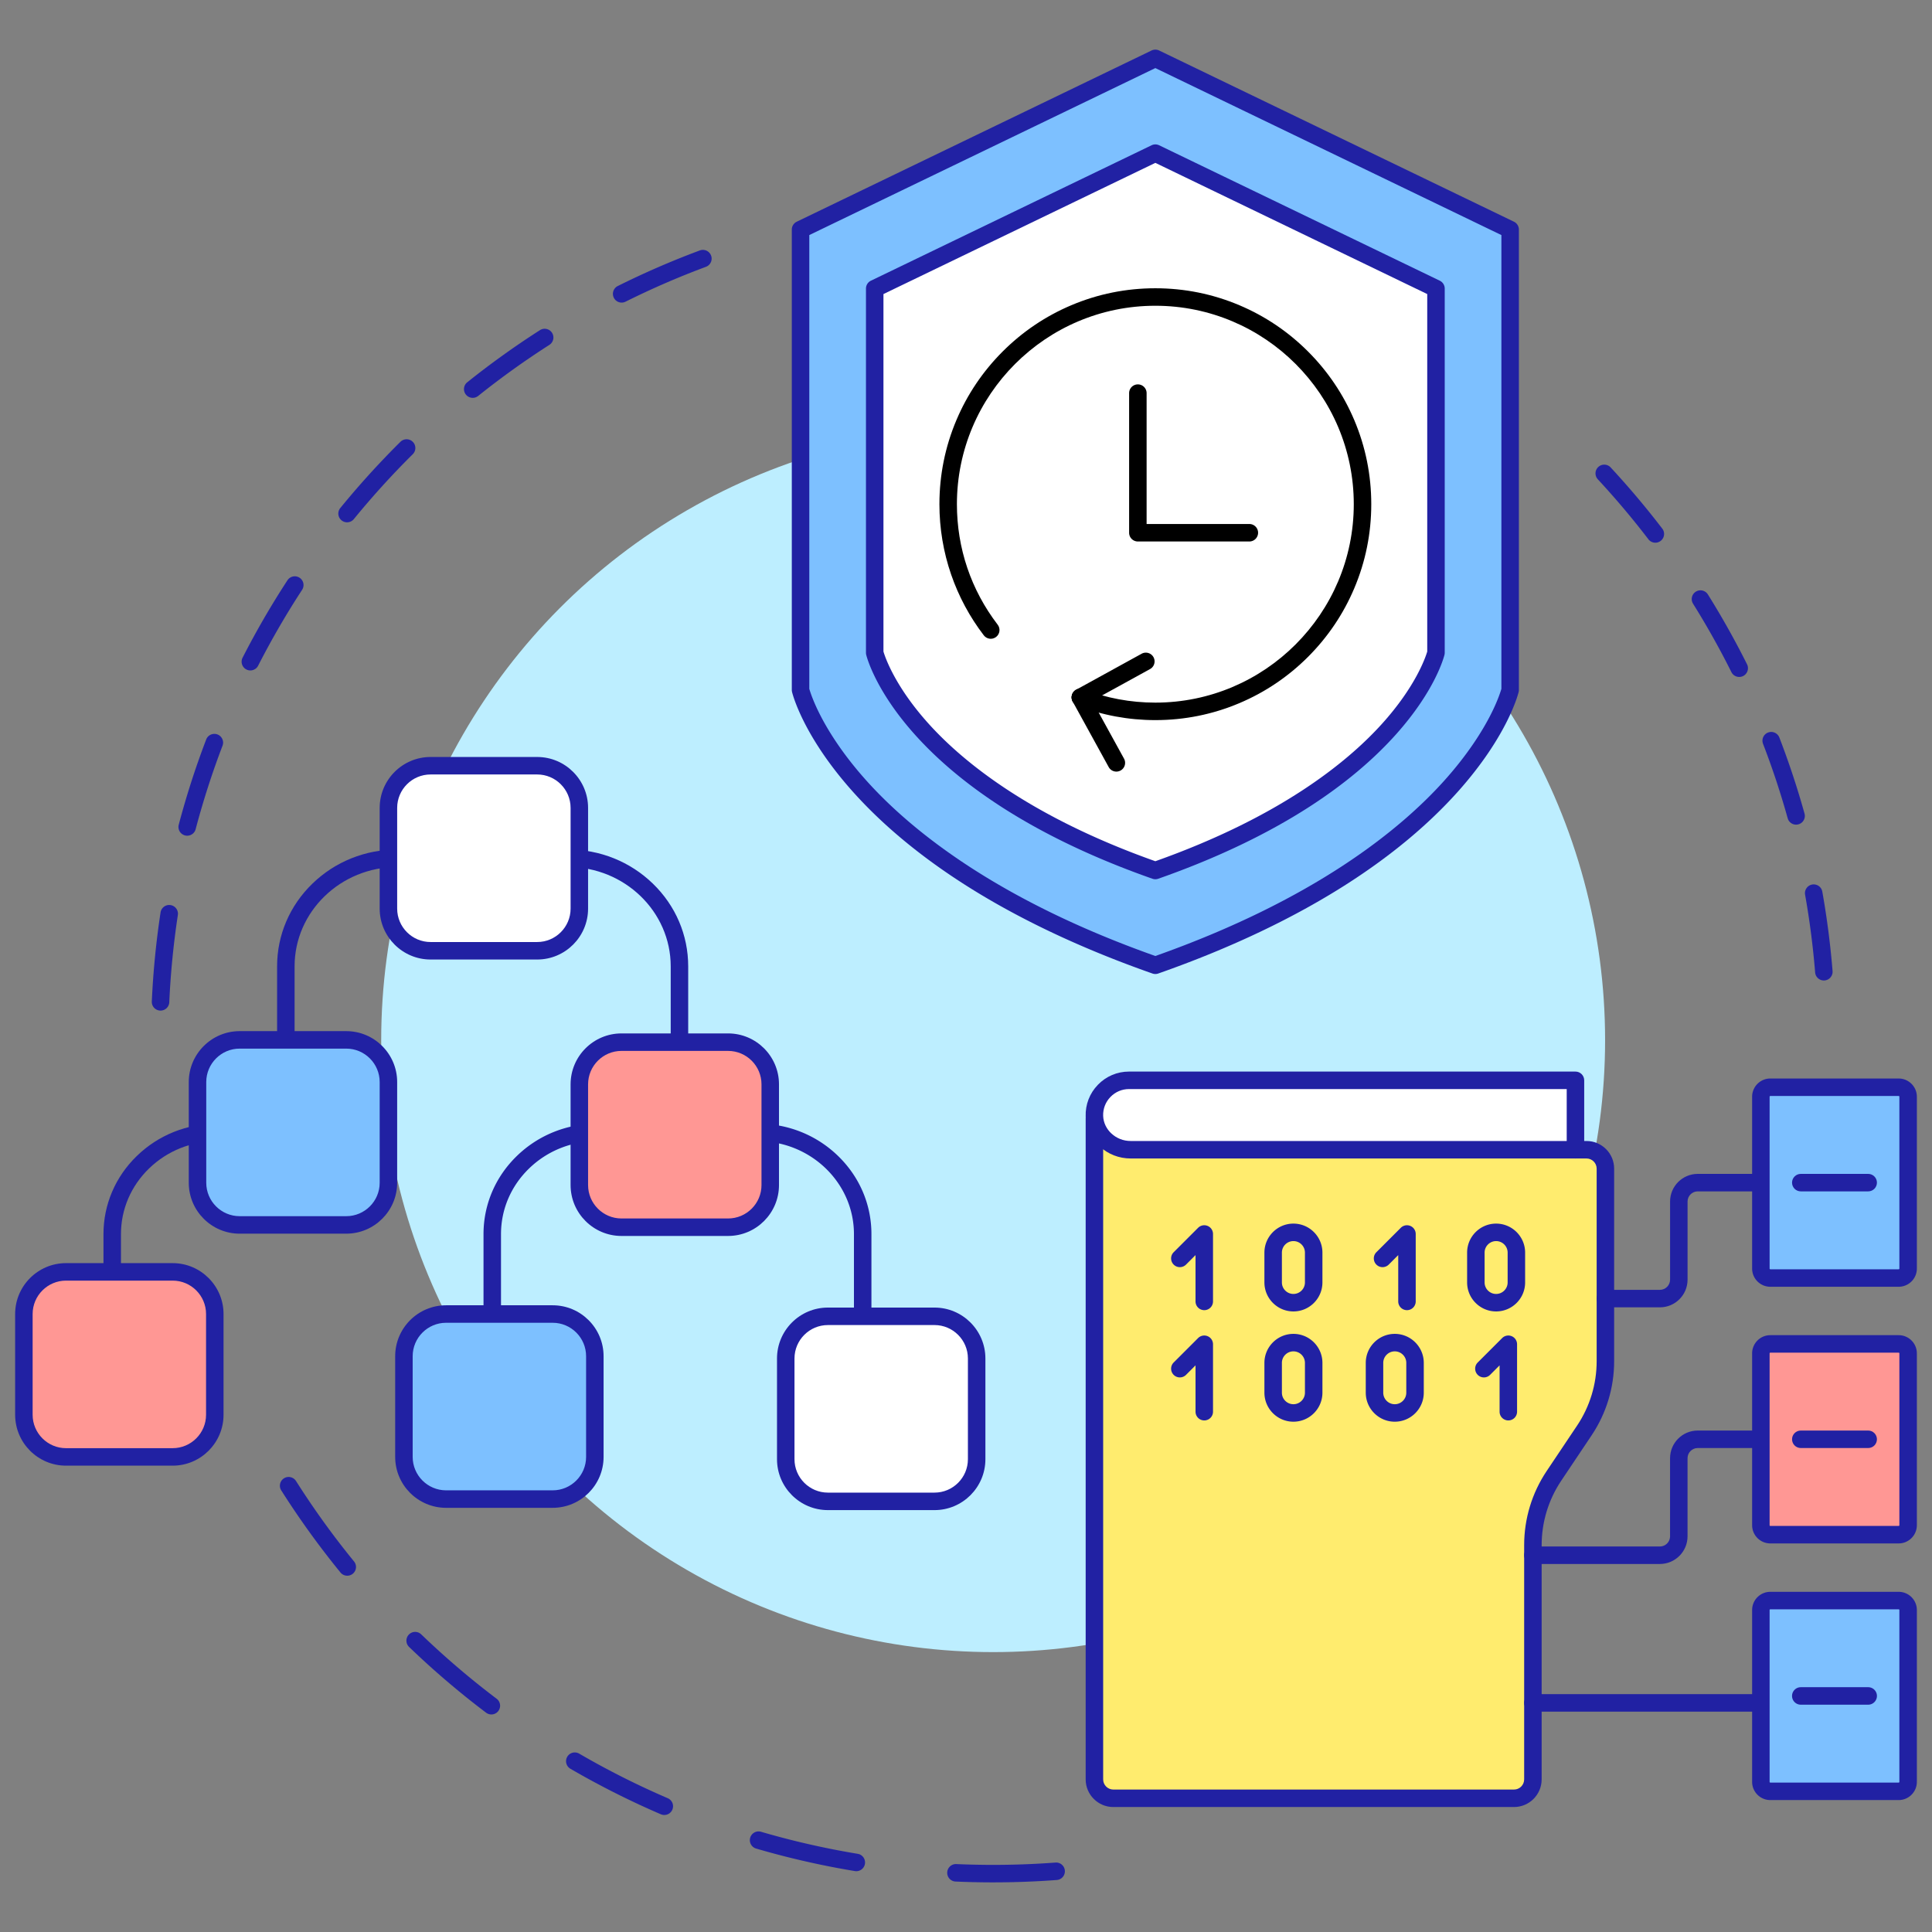<svg id="SvgjsSvg1001" width="256" height="256" xmlns="http://www.w3.org/2000/svg" version="1.1" xmlns:xlink="http://www.w3.org/1999/xlink" xmlns:svgjs="http://svgjs.com/svgjs"><rect width="100%" height="100%" fill="#808080" stroke="none"/><defs id="SvgjsDefs1002"></defs><g id="SvgjsG1008"><svg xmlns="http://www.w3.org/2000/svg" viewBox="0 0 5000 5000" width="256" height="256"><path fill="#2121a3" d="M2570.263 4871.56c-32.342 0-65.068-.717-97.269-2.132-12.486-.549-22.163-11.115-21.614-23.601.549-12.485 11.105-22.165 23.601-21.614a2180.39 2180.39 0 0 0 95.282 2.089c53.719 0 107.995-2.021 161.319-6.005 12.472-.938 23.321 8.417 24.253 20.88.931 12.463-8.417 23.321-20.881 24.253a2220.303 2220.303 0 0 1-164.691 6.13zm-354.138-28.931c-1.226 0-2.467-.1-3.715-.306-86.022-14.209-171.997-33.812-255.537-58.267-11.995-3.511-18.872-16.081-15.361-28.075s16.08-18.872 28.075-15.36c81.793 23.942 165.972 43.136 250.198 57.048 12.331 2.037 20.675 13.685 18.639 26.015-1.83 11.082-11.423 18.945-22.299 18.945zm-496.927-145.452c-2.981 0-6.012-.593-8.925-1.845-79.957-34.367-158.709-74.012-234.069-117.83-10.804-6.282-14.47-20.134-8.188-30.938s20.133-14.469 30.938-8.188c73.791 42.906 150.902 81.724 229.191 115.375 11.482 4.936 16.789 18.244 11.854 29.727-3.683 8.569-12.03 13.699-20.801 13.699zM1271.62 4436.99c-4.75 0-9.538-1.489-13.62-4.572-69.469-52.458-136.518-109.695-199.281-170.121-9.003-8.668-9.275-22.993-.607-31.996 8.667-9.004 22.993-9.276 31.997-.607 61.468 59.179 127.131 115.233 195.165 166.607 9.974 7.531 11.954 21.722 4.422 31.695-4.448 5.892-11.221 8.994-18.076 8.994zm-372.917-359.051c-6.561 0-13.067-2.839-17.541-8.316-55.121-67.501-106.69-138.995-153.273-212.498-6.69-10.556-3.556-24.537 7-31.228 10.558-6.688 24.538-3.555 31.228 7.001 45.619 71.979 96.12 141.994 150.101 208.098 7.905 9.681 6.466 23.937-3.214 31.841a22.538 22.538 0 0 1-14.301 5.102zm3821.382-1540.478c-11.667 0-21.567-8.965-22.529-20.798-5.47-67.3-14.22-135.007-26.007-201.24-2.189-12.304 6.01-24.054 18.314-26.244 12.31-2.186 24.055 6.011 26.244 18.314 12.037 67.639 20.973 136.78 26.558 205.504 1.013 12.457-8.265 23.375-20.722 24.388-.623.051-1.243.076-1.858.076zm-71.796-403.274c-9.904 0-18.997-6.552-21.786-16.56a2126.09 2126.09 0 0 0-63.762-192.588c-4.492-11.663 1.321-24.759 12.984-29.25 11.659-4.494 24.758 1.322 29.25 12.984a2171.795 2171.795 0 0 1 65.125 196.705c3.354 12.039-3.685 24.519-15.724 27.874a22.685 22.685 0 0 1-6.087.835zm-147.176-382.253c-8.305 0-16.299-4.588-20.262-12.522-30.095-60.247-63.477-119.796-99.218-176.993-6.623-10.599-3.4-24.56 7.198-31.183 10.601-6.623 24.561-3.399 31.183 7.199 36.5 58.411 70.591 119.225 101.325 180.752 5.585 11.181 1.049 24.771-10.132 30.356a22.513 22.513 0 0 1-10.094 2.391zm-217.077-347.432c-6.804 0-13.529-3.055-17.984-8.874a2154.674 2154.674 0 0 0-130.85-155.123c-8.501-9.161-7.966-23.479 1.196-31.98 9.16-8.5 23.478-7.966 31.979 1.196a2199.77 2199.77 0 0 1 133.609 158.395c7.598 9.923 5.712 24.127-4.212 31.724a22.523 22.523 0 0 1-13.738 4.662zM415.504 2615.42c-.345 0-.692-.008-1.04-.023-12.485-.565-22.148-11.144-21.583-23.629 3.484-77.029 11.105-154.559 22.651-230.436 1.88-12.355 13.42-20.852 25.776-18.967 12.355 1.88 20.848 13.42 18.967 25.776-11.307 74.304-18.77 150.231-22.182 225.672-.549 12.136-10.562 21.607-22.589 21.607zm68.973-452.617c-1.911 0-3.853-.244-5.788-.754-12.084-3.188-19.296-15.569-16.108-27.653a2171.422 2171.422 0 0 1 71.029-220.569c4.463-11.674 17.543-17.52 29.218-13.058 11.674 4.463 17.52 17.544 13.057 29.218a2126.002 2126.002 0 0 0-69.542 215.954c-2.678 10.149-11.841 16.862-21.866 16.862zm163.449-427.729c-3.462 0-6.976-.797-10.271-2.479-11.131-5.683-15.548-19.313-9.865-30.445 34.969-68.493 74.052-135.92 116.164-200.409 6.834-10.465 20.857-13.407 31.32-6.575 10.464 6.833 13.407 20.855 6.574 31.32-41.237 63.149-79.508 129.175-113.75 196.244-3.999 7.834-11.94 12.344-20.172 12.344zm250.275-383.336a22.534 22.534 0 0 1-14.294-5.098c-9.683-7.901-11.127-22.156-3.225-31.839 48.633-59.598 101.013-117.275 155.684-171.432 8.878-8.795 23.208-8.728 32.002.151 8.795 8.878 8.728 23.207-.151 32.002-53.542 53.039-104.84 109.525-152.469 167.893-4.474 5.482-10.984 8.323-17.547 8.323zm325.193-322.11c-6.637 0-13.212-2.905-17.682-8.489-7.81-9.757-6.231-23.998 3.526-31.808 60.088-48.096 123.391-93.484 188.149-134.905 10.529-6.736 24.522-3.658 31.257 6.87 6.734 10.528 3.658 24.522-6.87 31.257-63.417 40.563-125.409 85.012-184.254 132.113a22.54 22.54 0 0 1-14.126 4.962zm385.47-246.508c-8.309 0-16.308-4.594-20.268-12.535-5.578-11.184-1.033-24.772 10.151-30.35 68.89-34.357 140.364-65.356 212.438-92.136 11.712-4.354 24.741 1.615 29.094 13.331 4.353 11.715-1.616 24.741-13.331 29.094-70.568 26.22-140.55 56.571-208.002 90.212a22.543 22.543 0 0 1-10.082 2.384z" class="color2121a3 svgShape"></path><circle cx="2570.262" cy="2691.918" r="1583.712" fill="#bdeeff" class="colorbdeeff svgShape"></circle><path fill="#ffec6e" d="M4077.274 2975.507h28.536c27.058 0 48.94 21.883 48.94 48.94v498.125a322.64 322.64 0 0 1-54.411 179.349l-78.807 117.693c-35.485 53.08-54.411 115.623-54.411 179.349v606.06c0 26.91-21.882 48.94-48.94 48.94h-1036.91c-27.058 0-48.94-22.03-48.94-48.94V2893.595" class="colorffec6e svgShape"></path><path fill="#2121a3" d="M3918.182 4676.593H2881.271c-39.463 0-71.568-32.105-71.568-71.569V2893.596c0-12.498 10.131-22.629 22.629-22.629s22.629 10.131 22.629 22.629v1711.428c0 14.508 11.803 26.312 26.311 26.312h1036.911c14.508 0 26.312-11.804 26.312-26.312v-606.061c0-68.579 20.134-134.945 58.227-191.925l78.817-117.707c33.089-49.496 50.584-107.164 50.584-166.758v-498.126c0-14.508-11.803-26.311-26.311-26.311h-28.536c-12.498 0-22.629-10.131-22.629-22.629s10.131-22.629 22.629-22.629h28.536c39.463 0 71.568 32.105 71.568 71.568v498.126c0 68.579-20.135 134.945-58.227 191.925l-78.816 117.707c-33.09 49.496-50.585 107.164-50.585 166.758v606.061c-.001 39.464-32.106 71.57-71.57 71.57z" class="color2121a3 svgShape"></path><path fill="#ffffff" d="M4077.274 2795.864v179.643H2925.923c-49.088 0-91.967-37.852-93.593-86.937-1.626-50.865 39.182-92.706 89.6-92.706h1155.344z" class="colorfff svgShape"></path><path fill="#2121a3" d="M4077.274 2998.136H2925.923c-29.646 0-58.01-11.006-79.865-30.99-22.454-20.532-35.361-48.172-36.344-77.827-.983-30.751 10.247-59.826 31.622-81.895 21.353-22.047 49.975-34.188 80.595-34.188h1155.344c12.498 0 22.629 10.131 22.629 22.629v179.643c-.001 12.497-10.132 22.628-22.63 22.628zm-1155.343-179.643c-18.257 0-35.333 7.251-48.085 20.417-12.773 13.188-19.484 30.567-18.896 48.936 1.187 35.847 33.026 65.032 70.974 65.032h1128.723v-134.385H2921.931zM4557.115 4429.677h-589.996c-12.498 0-22.629-10.131-22.629-22.629s10.131-22.629 22.629-22.629h589.996c12.498 0 22.629 10.131 22.629 22.629s-10.131 22.629-22.629 22.629zm-261.331-382.115h-328.665c-12.498 0-22.629-10.131-22.629-22.629s10.131-22.629 22.629-22.629h328.665c14.505 0 26.306-11.801 26.306-26.306v-202.19c0-39.46 32.104-71.563 71.563-71.563h163.462c12.498 0 22.629 10.131 22.629 22.629s-10.131 22.629-22.629 22.629h-163.462c-14.505 0-26.306 11.801-26.306 26.306v202.19c.001 39.461-32.102 71.563-71.563 71.563zm.042-664.193h-141.055c-12.498 0-22.629-10.131-22.629-22.629s10.131-22.629 22.629-22.629h141.055c14.504 0 26.305-11.801 26.305-26.306v-202.223c0-39.461 32.104-71.563 71.564-71.563h163.441c12.498 0 22.629 10.131 22.629 22.629s-10.131 22.629-22.629 22.629h-163.441c-14.505 0-26.307 11.801-26.307 26.306v202.223c.001 39.461-32.102 71.563-71.562 71.563z" class="color2121a3 svgShape"></path><path fill="#7dc0ff" d="M4913.713 3307.499h-332.13c-13.513 0-24.467-10.954-24.467-24.467v-444.766c0-13.513 10.955-24.467 24.467-24.467h332.13c13.513 0 24.468 10.954 24.468 24.467v444.766c0 13.512-10.954 24.467-24.468 24.467z" class="color7dc0ff svgShape"></path><path fill="#2121a3" d="M4913.714 3330.128h-332.131c-25.97 0-47.097-21.127-47.097-47.097v-444.766c0-25.969 21.127-47.096 47.097-47.096h332.131c25.969 0 47.096 21.127 47.096 47.096v444.766c0 25.97-21.127 47.097-47.096 47.097zm-332.131-493.7a1.84 1.84 0 0 0-1.839 1.838v444.766c0 1.014.825 1.839 1.839 1.839h332.131a1.84 1.84 0 0 0 1.838-1.839v-444.766a1.84 1.84 0 0 0-1.838-1.838h-332.131z" class="color2121a3 svgShape"></path><path fill="#2121a3" d="M4834.855 3083.277h-174.414c-12.498 0-22.629-10.131-22.629-22.629s10.131-22.629 22.629-22.629h174.414c12.498 0 22.629 10.131 22.629 22.629s-10.13 22.629-22.629 22.629z" class="color2121a3 svgShape"></path><path fill="#ff9794" d="M4913.713 3971.724h-332.13c-13.513 0-24.467-10.955-24.467-24.468v-444.765c0-13.513 10.955-24.468 24.467-24.468h332.13c13.513 0 24.468 10.955 24.468 24.468v444.765c0 13.514-10.954 24.468-24.468 24.468z" class="colorff9794 svgShape"></path><path fill="#2121a3" d="M4913.714 3994.353h-332.131c-25.97 0-47.097-21.127-47.097-47.096v-444.766c0-25.969 21.127-47.096 47.097-47.096h332.131c25.969 0 47.096 21.127 47.096 47.096v444.766c0 25.969-21.127 47.096-47.096 47.096zm-332.131-493.7a1.84 1.84 0 0 0-1.839 1.838v444.766a1.84 1.84 0 0 0 1.839 1.838h332.131a1.84 1.84 0 0 0 1.838-1.838v-444.766a1.84 1.84 0 0 0-1.838-1.838h-332.131z" class="color2121a3 svgShape"></path><path fill="#2121a3" d="M4834.855 3747.503h-174.414c-12.498 0-22.629-10.131-22.629-22.629s10.131-22.629 22.629-22.629h174.414c12.498 0 22.629 10.131 22.629 22.629s-10.13 22.629-22.629 22.629z" class="color2121a3 svgShape"></path><path fill="#7dc0ff" d="M4913.713 4635.95h-332.13c-13.513 0-24.467-10.955-24.467-24.467v-444.766c0-13.513 10.955-24.467 24.467-24.467h332.13c13.513 0 24.468 10.955 24.468 24.467v444.766c0 13.512-10.954 24.467-24.468 24.467z" class="color7dc0ff svgShape"></path><path fill="#2121a3" d="M4913.714 4658.579h-332.131c-25.97 0-47.097-21.127-47.097-47.097v-444.766c0-25.969 21.127-47.096 47.097-47.096h332.131c25.969 0 47.096 21.127 47.096 47.096v444.766c0 25.97-21.127 47.097-47.096 47.097zm-332.131-493.7a1.84 1.84 0 0 0-1.839 1.838v444.766c0 1.014.825 1.839 1.839 1.839h332.131a1.84 1.84 0 0 0 1.838-1.839v-444.766a1.84 1.84 0 0 0-1.838-1.838h-332.131z" class="color2121a3 svgShape"></path><path fill="#2121a3" d="M4834.855 4411.729h-174.414c-12.498 0-22.629-10.131-22.629-22.629s10.131-22.629 22.629-22.629h174.414c12.498 0 22.629 10.131 22.629 22.629s-10.13 22.629-22.629 22.629zM3116.646 3390.697c-12.498 0-22.629-10.131-22.629-22.629v-119.874l-24.563 24.562c-8.836 8.838-23.166 8.838-32.002 0-8.838-8.837-8.838-23.165 0-32.002l63.193-63.193a22.629 22.629 0 0 1 38.63 16.001v174.506c0 12.498-10.13 22.629-22.629 22.629zm524.592 0c-12.498 0-22.629-10.131-22.629-22.629v-119.873l-24.562 24.562c-8.836 8.838-23.164 8.838-32.002 0-8.838-8.837-8.838-23.165 0-32.002l63.192-63.193a22.63 22.63 0 0 1 38.63 16.001v174.506c0 12.497-10.131 22.628-22.629 22.628zm-293.892 3.287c-41.394 0-75.069-33.676-75.069-75.069v-77.162c0-41.394 33.676-75.069 75.069-75.069s75.069 33.676 75.069 75.069v77.162c0 41.394-33.676 75.069-75.069 75.069zm0-182.043c-16.438 0-29.812 13.374-29.812 29.812v77.162c0 16.438 13.374 29.812 29.812 29.812s29.812-13.374 29.812-29.812v-77.162c-.001-16.438-13.375-29.812-29.812-29.812zm524.592 182.043c-41.394 0-75.069-33.676-75.069-75.069v-77.162c0-41.394 33.676-75.069 75.069-75.069s75.069 33.676 75.069 75.069v77.162c.001 41.394-33.675 75.069-75.069 75.069zm0-182.043c-16.438 0-29.812 13.374-29.812 29.812v77.162c0 16.438 13.374 29.812 29.812 29.812s29.812-13.374 29.812-29.812v-77.162c0-16.438-13.374-29.812-29.812-29.812zm-755.292 464.124c-12.498 0-22.629-10.131-22.629-22.629v-119.873l-24.563 24.562c-8.836 8.838-23.166 8.838-32.002 0-8.838-8.837-8.838-23.165 0-32.002l63.193-63.193a22.63 22.63 0 0 1 38.63 16.001v174.505c0 12.499-10.13 22.629-22.629 22.629zm786.889 0c-12.498 0-22.629-10.131-22.629-22.629v-119.873l-24.563 24.562c-8.836 8.838-23.166 8.838-32.002 0-8.838-8.837-8.838-23.165 0-32.002l63.193-63.193a22.63 22.63 0 0 1 38.63 16.001v174.505c0 12.499-10.131 22.629-22.629 22.629zm-556.189 3.288c-41.394 0-75.069-33.676-75.069-75.068v-77.162c0-41.394 33.676-75.069 75.069-75.069s75.069 33.676 75.069 75.069v77.162c0 41.392-33.676 75.068-75.069 75.068zm0-182.042c-16.438 0-29.812 13.374-29.812 29.812v77.162c0 16.438 13.374 29.811 29.812 29.811s29.812-13.373 29.812-29.811v-77.162c-.001-16.438-13.375-29.812-29.812-29.812zm262.297 182.042c-41.394 0-75.069-33.676-75.069-75.068v-77.162c0-41.394 33.676-75.069 75.068-75.069 41.394 0 75.069 33.676 75.069 75.069v77.162c0 41.392-33.676 75.068-75.068 75.068zm0-182.042c-16.438 0-29.812 13.374-29.812 29.812v77.162c0 16.438 13.373 29.811 29.811 29.811h.001c16.438 0 29.811-13.373 29.811-29.811v-77.162c-.001-16.438-13.374-29.812-29.811-29.812zM2232.639 3619.245c-12.498 0-22.629-10.131-22.629-22.629l.001-402.68c0-132.701-111.698-240.661-248.995-240.661l-415.424-.001c-66.642 0-129.259 25.121-176.317 70.735-46.867 45.429-72.678 105.776-72.678 169.926v402.679c0 12.498-10.131 22.629-22.629 22.629s-22.629-10.131-22.629-22.629v-402.679c0-76.506 30.697-148.395 86.437-202.423 55.545-53.841 129.356-83.496 207.815-83.496h.002l415.424.001c78.465 0 152.27 29.652 207.817 83.496 55.739 54.029 86.436 125.917 86.436 202.423l-.001 402.68c0 12.498-10.132 22.629-22.63 22.629z" class="color2121a3 svgShape"></path><path fill="#ffffff" d="m2033.508 3515.737-.001 260.651c0 60.272 48.86 109.132 109.132 109.132h275.809c60.272 0 109.132-48.86 109.132-109.131v-260.651c0-60.272-48.86-109.132-109.132-109.132h-275.809c-60.271-.001-109.131 48.859-109.131 109.131z" class="colorfff svgShape"></path><path fill="#2121a3" d="m2418.449 3908.149-275.81-.001c-72.653 0-131.761-59.107-131.761-131.761v-260.651c0-72.653 59.108-131.761 131.762-131.761l275.809.001c72.653 0 131.761 59.107 131.761 131.762l-.001 260.65c0 72.654-59.107 131.761-131.76 131.761zm-275.809-478.916c-47.698 0-86.503 38.806-86.503 86.503v260.651c0 47.697 38.805 86.503 86.502 86.503l275.81.001c47.697 0 86.502-38.806 86.502-86.503l.001-260.65c0-47.698-38.805-86.504-86.503-86.504l-275.809-.001zm-109.132 86.503h.01-.01z" class="color2121a3 svgShape"></path><path fill="#7dc0ff" d="m1045.362 3509.822-.001 260.651c0 60.272 48.86 109.132 109.132 109.132l275.809.001c60.272 0 109.132-48.86 109.132-109.131v-260.651c0-60.272-48.86-109.132-109.132-109.132h-275.809c-60.271-.002-109.131 48.858-109.131 109.13z" class="color7dc0ff svgShape"></path><path fill="#2121a3" d="M1430.302 3902.234h-275.809c-72.653 0-131.761-59.107-131.761-131.762v-260.65c0-72.653 59.108-131.761 131.762-131.761l275.809.001c72.653 0 131.761 59.107 131.761 131.761v260.651c-.001 72.653-59.108 131.76-131.762 131.76zm-275.808-478.915c-47.698 0-86.503 38.806-86.503 86.503v260.65c0 47.698 38.805 86.504 86.502 86.504h275.809c47.698 0 86.502-38.805 86.502-86.502v-260.651c0-47.697-38.805-86.503-86.502-86.503l-275.808-.001zm-109.132 86.503h.01-.01zm-754.938 109.419c-12.498 0-22.629-10.131-22.629-22.629l.001-402.679c0-76.506 30.697-148.395 86.436-202.423 55.545-53.841 129.356-83.496 207.816-83.496h.001c12.498 0 22.629 10.131 22.629 22.629 0 12.497-10.133 22.629-22.629 22.629-66.642 0-129.259 25.121-176.317 70.735-46.867 45.429-72.678 105.776-72.678 169.926l-.001 402.679c0 12.498-10.132 22.629-22.629 22.629z" class="color2121a3 svgShape"></path><path fill="#ff9794" d="m61.82 3400.713-.001 260.651c0 60.272 48.86 109.132 109.132 109.132H446.76c60.272 0 109.132-48.86 109.132-109.132v-260.651c0-60.272-48.86-109.132-109.132-109.132H170.951c-60.271 0-109.131 48.86-109.131 109.132z" class="colorff9794 svgShape"></path><path fill="#2121a3" d="m446.76 3793.126-275.809-.001c-72.653 0-131.761-59.107-131.761-131.761l.001-260.651c0-72.653 59.108-131.761 131.761-131.761l275.809.001c72.653 0 131.761 59.107 131.761 131.761v260.651c-.001 72.654-59.108 131.761-131.762 131.761zM170.952 3314.21c-47.698 0-86.502 38.806-86.502 86.503l-.001 260.651c0 47.697 38.805 86.503 86.502 86.503l275.809.001c47.698 0 86.503-38.806 86.503-86.503v-260.651c0-47.697-38.805-86.503-86.502-86.503l-275.809-.001zM61.82 3400.713h.01-.01zM1758.428 2951.414c-12.498 0-22.629-10.131-22.629-22.629l.001-427.877c0-141.786-119.323-257.137-265.991-257.137h-441.42c-146.668 0-265.992 115.351-265.992 257.136l-.001 427.877c0 12.498-10.132 22.629-22.629 22.629-12.498 0-22.629-10.131-22.629-22.629l.001-427.877c0-80.906 32.465-156.932 91.415-214.073 58.758-56.955 136.831-88.322 219.836-88.322h441.42c83.005 0 161.078 31.367 219.835 88.323 58.949 57.141 91.414 133.167 91.414 214.073l-.001 427.877c0 12.498-10.132 22.629-22.63 22.629z" class="color2121a3 svgShape"></path><path fill="#ff9794" d="M1499.309 2806.232v260.651c0 60.272 48.86 109.132 109.132 109.132h275.809c60.272 0 109.132-48.86 109.132-109.131l.001-260.651c0-60.272-48.86-109.132-109.132-109.132l-275.809-.001c-60.273.001-109.133 48.86-109.133 109.132z" class="colorff9794 svgShape"></path><path fill="#2121a3" d="M1884.249 3198.645H1608.44c-72.653 0-131.761-59.107-131.761-131.762v-260.65c0-72.653 59.108-131.761 131.762-131.761l275.809.001c72.653 0 131.761 59.107 131.761 131.761v260.65c-.001 72.653-59.109 131.761-131.762 131.761zm-275.808-478.916c-47.698 0-86.503 38.806-86.503 86.503v260.65c0 47.698 38.805 86.504 86.502 86.504h275.809c47.698 0 86.502-38.806 86.502-86.503v-260.65c0-47.697-38.805-86.503-86.502-86.503l-275.808-.001zm-109.132 86.503h.01-.01z" class="color2121a3 svgShape"></path><path fill="#7dc0ff" d="m511.163 2800.318-.001 260.651c0 60.272 48.86 109.132 109.132 109.132h275.809c60.272 0 109.132-48.86 109.133-109.132v-260.651c0-60.272-48.86-109.132-109.132-109.132h-275.81c-60.271 0-109.131 48.86-109.131 109.132z" class="color7dc0ff svgShape"></path><path fill="#2121a3" d="m896.103 3192.73-275.809-.001c-72.653 0-131.761-59.107-131.761-131.761v-260.651h22.629-22.629c0-72.652 59.108-131.76 131.761-131.76h275.81c72.653 0 131.761 59.107 131.761 131.761v260.651c-.001 72.654-59.109 131.761-131.762 131.761zm-275.809-478.915c-47.698 0-86.502 38.805-86.502 86.502v260.651c0 47.697 38.805 86.503 86.502 86.503l275.809.001c47.698 0 86.503-38.806 86.503-86.503v-260.651c0-47.697-38.805-86.503-86.502-86.503h-275.81z" class="color2121a3 svgShape"></path><path fill="#ffffff" d="m1005.237 2090.815-.001 260.651c0 60.272 48.86 109.132 109.132 109.132l275.809.001c60.272 0 109.132-48.86 109.132-109.132v-260.651c0-60.272-48.86-109.132-109.132-109.132h-275.809c-60.271 0-109.131 48.859-109.131 109.131z" class="colorfff svgShape"></path><path fill="#2121a3" d="M1390.177 2483.229h-275.809c-72.653-.001-131.761-59.108-131.761-131.761l.001-260.651c0-72.653 59.108-131.761 131.761-131.761h275.809c72.653 0 131.761 59.109 131.761 131.762v260.651c0 72.652-59.108 131.76-131.762 131.76zm-275.808-478.916c-47.698 0-86.502 38.805-86.502 86.502l-.001 260.651c0 47.697 38.805 86.502 86.502 86.502h275.809c47.698 0 86.503-38.805 86.503-86.502v-260.651c0-47.698-38.805-86.503-86.502-86.503l-275.809.001zm-109.132 86.502h.01-.01z" class="color2121a3 svgShape"></path><path fill="#7dc0ff" d="M2990.025 2498.112c817.242-286.84 918.207-712.559 918.207-712.559v-1191.4L2990.025 151.07l-918.207 443.083v1191.401c0-.001 100.965 425.718 918.207 712.558z" class="color7dc0ff svgShape"></path><path fill="#2121a3" d="M2990.024 2520.741c-2.534 0-5.068-.426-7.494-1.277-188.085-66.015-353.96-144.974-493.017-234.685-111.75-72.094-206.601-151.299-281.917-235.417-129.738-144.9-156.712-254.014-157.797-258.588a22.615 22.615 0 0 1-.611-5.222v-1191.4a22.629 22.629 0 0 1 12.795-20.38l918.206-443.083a22.634 22.634 0 0 1 19.67 0l918.208 443.083a22.63 22.63 0 0 1 12.795 20.38v1191.401c0 1.759-.205 3.511-.611 5.222-1.085 4.575-28.06 113.688-157.798 258.588-75.315 84.117-170.166 163.323-281.917 235.417-139.058 89.71-304.933 168.67-493.018 234.685a22.653 22.653 0 0 1-7.494 1.276zm-895.577-738.163c2.044 7.181 9.557 31.185 27.567 66.654 20.003 39.393 57.411 101.379 122.029 172.976 113.863 126.16 335.578 306.627 745.981 451.91 410.403-145.283 632.119-325.75 745.982-451.91 64.618-71.597 102.026-133.583 122.029-172.977 17.984-35.419 25.501-59.405 27.567-66.66V608.359l-895.579-432.164-895.577 432.164v1174.219z" class="color2121a3 svgShape"></path><circle cx="2990.025" cy="1304.838" r="536.177" fill="#ffffff" class="colorfff svgShape"></circle><path fill="#ffffff" d="M2990.025 2252.829c646.427-226.886 726.289-563.624 726.289-563.624V746.824l-726.289-350.472-726.289 350.472v942.381c0 .001 79.862 336.738 726.289 563.624z" class="colorfff svgShape"></path><path fill="#2121a3" d="M2990.024 2275.459c-2.534 0-5.068-.426-7.494-1.277-149.122-52.34-280.663-114.96-390.967-186.121-88.748-57.254-164.097-120.181-223.952-187.031-103.413-115.499-125.024-202.937-125.894-206.602a22.621 22.621 0 0 1-.611-5.222V746.824a22.629 22.629 0 0 1 12.795-20.38l726.288-350.472a22.634 22.634 0 0 1 19.67 0l726.29 350.472a22.63 22.63 0 0 1 12.794 20.38v942.381c0 1.758-.205 3.511-.61 5.222-.869 3.666-22.48 91.104-125.895 206.602-59.855 66.851-135.204 129.777-223.952 187.031-110.304 71.161-241.845 133.781-390.968 186.121a22.604 22.604 0 0 1-7.494 1.278zm-703.659-589.286c4.021 13.687 29.305 89.975 117.688 187.695 89.567 99.028 263.809 240.657 585.971 354.965 322.163-114.308 496.405-255.937 585.972-354.965 88.271-97.595 113.604-173.814 117.689-187.706V761.031l-703.661-339.553-703.659 339.553v925.142z" class="color2121a3 svgShape"></path><g fill="#2121a3" class="color2121a3 svgShape"><path d="M3233.276 1401.365h-288.495c-12.498 0-22.629-10.131-22.629-22.629v-361.303c0-12.498 10.131-22.629 22.629-22.629s22.629 10.131 22.629 22.629v338.673h265.866c12.498 0 22.629 10.132 22.629 22.629 0 12.499-10.131 22.63-22.629 22.63zm-437.267 426.103c-7.988 0-15.73-4.237-19.851-11.731-6.021-10.952-2.023-24.711 8.928-30.732l169.418-93.143c10.953-6.021 24.711-2.023 30.732 8.928 6.021 10.952 2.023 24.711-8.928 30.732l-169.418 93.143a22.525 22.525 0 0 1-10.881 2.803z" fill="#000000" class="color000 svgShape"></path><path d="M2889.151 1996.887c-7.988 0-15.73-4.237-19.851-11.731l-93.143-169.419c-6.021-10.952-2.023-24.711 8.928-30.732 10.953-6.021 24.712-2.023 30.732 8.928l93.143 169.419c6.021 10.952 2.023 24.711-8.928 30.732a22.522 22.522 0 0 1-10.881 2.803z" fill="#000000" class="color000 svgShape"></path><path d="M2990.024 1863.643c-69.719 0-137.742-12.686-202.182-37.704-11.65-4.523-17.428-17.635-12.904-29.285 4.522-11.65 17.631-17.428 29.285-12.905 59.195 22.983 121.707 34.636 185.801 34.636 283.171 0 513.548-230.376 513.548-513.547S3273.195 791.29 2990.024 791.29c-283.17 0-513.546 230.376-513.546 513.547 0 113.894 36.503 221.761 105.562 311.942 7.599 9.922 5.714 24.126-4.208 31.725-9.923 7.599-24.126 5.715-31.725-4.208-36.533-47.706-64.952-100.578-84.467-157.147-20.187-58.516-30.422-119.854-30.422-182.312 0-75.428 14.778-148.612 43.923-217.52 28.146-66.544 68.436-126.303 119.747-177.616 51.312-51.312 111.071-91.601 177.616-119.748 68.906-29.145 142.091-43.923 217.519-43.923 75.429 0 148.612 14.778 217.52 43.923 66.545 28.146 126.304 68.435 177.616 119.748s91.601 111.071 119.747 177.616c29.146 68.907 43.923 142.091 43.923 217.52s-14.777 148.612-43.923 217.519c-28.146 66.545-68.435 126.304-119.747 177.616-51.312 51.312-111.071 91.602-177.616 119.748-68.906 29.145-142.09 43.923-217.519 43.923z" fill="#000000" class="color000 svgShape"></path></g></svg></g></svg>